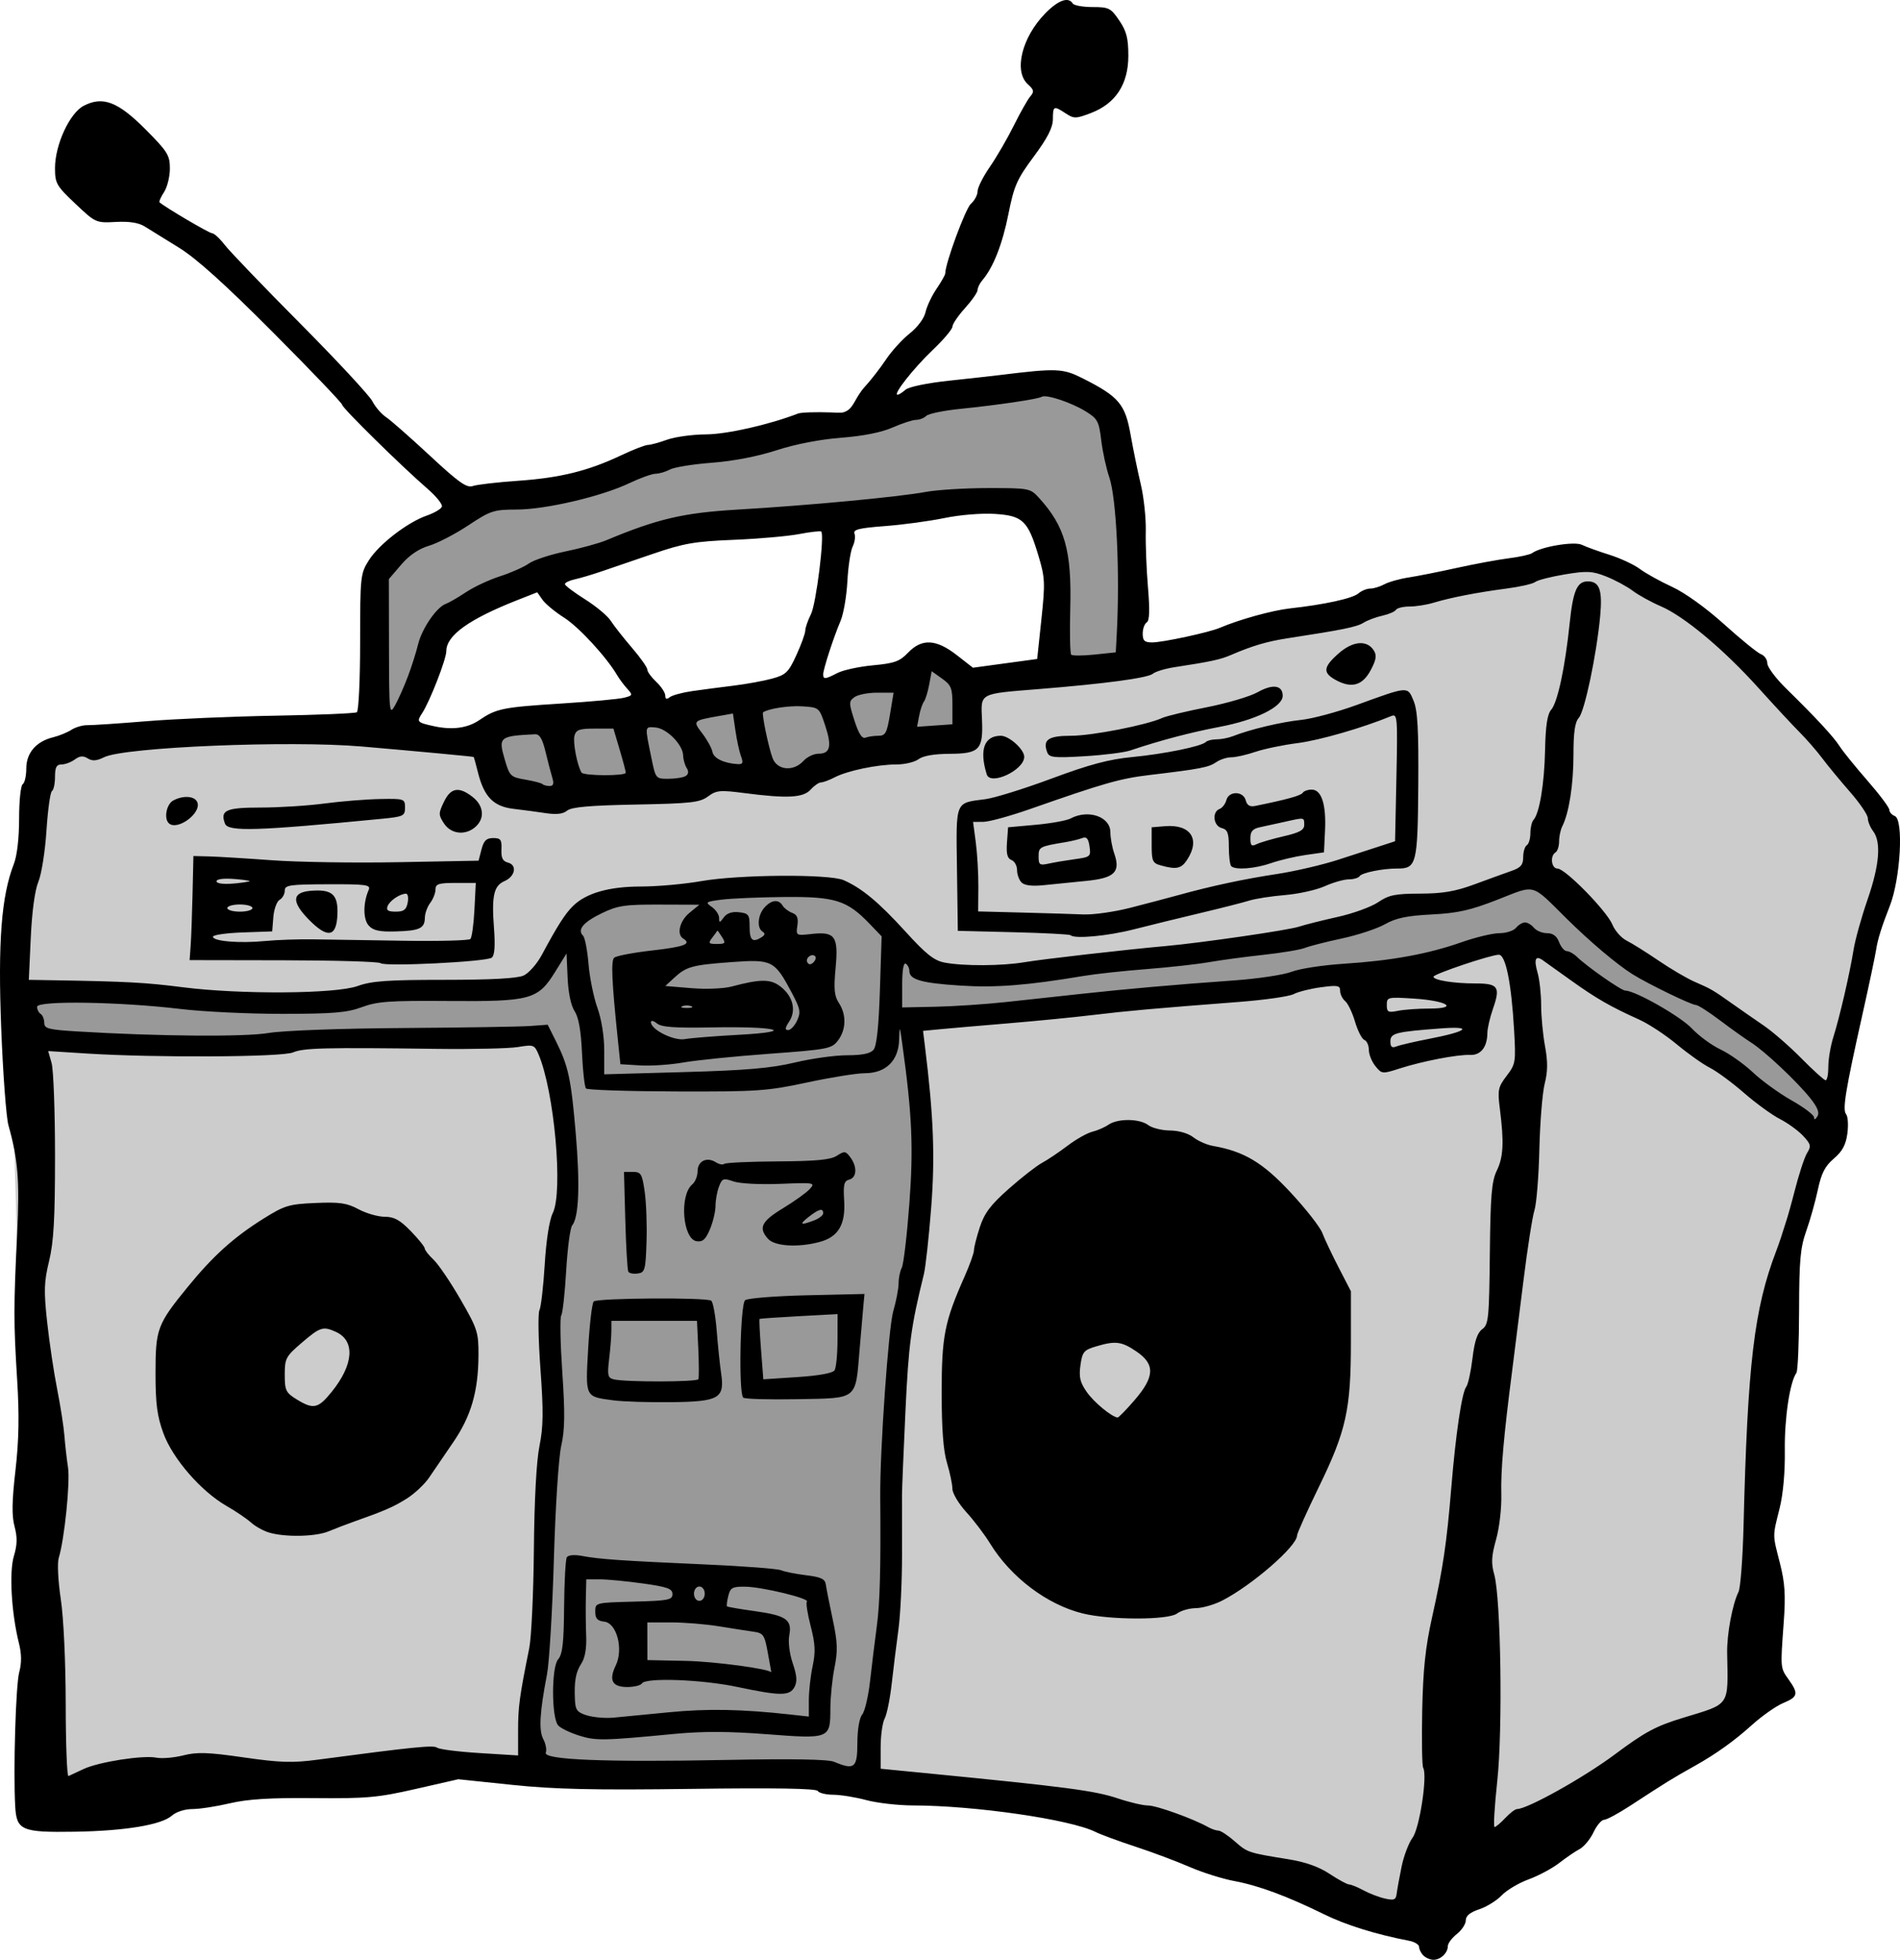 <?xml version="1.0" encoding="UTF-8" standalone="no"?>
<!-- Created with Inkscape (http://www.inkscape.org/) -->

<svg
   xmlns:dc="http://purl.org/dc/elements/1.1/"
   xmlns:cc="http://creativecommons.org/ns#"
   xmlns:rdf="http://www.w3.org/1999/02/22-rdf-syntax-ns#"
   xmlns:svg="http://www.w3.org/2000/svg"
   xmlns="http://www.w3.org/2000/svg"
   xmlns:sodipodi="http://sodipodi.sourceforge.net/DTD/sodipodi-0.dtd"
   xmlns:inkscape="http://www.inkscape.org/namespaces/inkscape"
   width="298.754mm"
   height="308.168mm"
   viewBox="0 0 1058.576 1091.935"
   id="svg37395"
   version="1.1"
   inkscape:version="0.91 r13725"
   sodipodi:docname="1980sboombox-pdwiki.svg">
  <defs
     id="defs37397" />
  <sodipodi:namedview
     id="base"
     pagecolor="#ffffff"
     bordercolor="#666666"
     borderopacity="1.0"
     inkscape:pageopacity="0.0"
     inkscape:pageshadow="2"
     inkscape:zoom="0.35332979"
     inkscape:cx="484.6999"
     inkscape:cy="837.89011"
     inkscape:document-units="px"
     inkscape:current-layer="layer1"
     showgrid="false"
     fit-margin-top="0"
     fit-margin-left="0"
     fit-margin-right="0"
     fit-margin-bottom="0"
     inkscape:window-width="1916"
     inkscape:window-height="1035"
     inkscape:window-x="4"
     inkscape:window-y="1"
     inkscape:window-maximized="1"
     showguides="false" />
  <g
     inkscape:label="Layer 1"
     inkscape:groupmode="layer"
     id="layer1"
     transform="translate(-1619.939,-82.38)">
    <g
       id="g10451">
      <path
         inkscape:connector-curvature="0"
         id="path10443"
         d="m 1673.854,492.754 -25.641,7.692 -23.077,117.949 12.821,474.359 133.333,-15.385 174.359,-10.256 228.205,12.82 253.846,71.795 174.359,-125.641 c 0,0 12.82,-251.282 12.82,-261.538 0,-10.256 20.513,-43.59 20.513,-43.59 l 5.128,-20.513 0,-25.641 35.897,-123.077 -17.949,-30.769 -97.436,-102.564 -51.282,-25.641 -56.41,7.692 -205.128,53.846 -87.18,5.128 -20.513,-15.385 -12.821,15.385 -97.436,7.692 -130.769,15.385 -23.077,10.256 -148.718,-2.564 -33.333,2.564 z"
         style="fill:#cccccc;fill-rule:evenodd;stroke:none;stroke-width:1px;stroke-linecap:butt;stroke-linejoin:miter;stroke-opacity:1" />
      <path
         inkscape:connector-curvature="0"
         id="path10445"
         d="m 1627.87,629.327 2.138,37.415 220.212,-5.345 71.622,-1.069 17.104,54.518 -9.621,78.036 -3.207,107.968 -14.966,163.555 196.694,11.759 -1.069,-31.001 11.759,-121.865 c 0,0 2.138,-134.693 3.207,-128.279 1.069,6.414 12.828,-53.449 12.828,-53.449 l -7.483,-87.657 136.831,-16.035 181.728,-21.38 19.242,-7.483 82.312,39.553 89.795,73.76 6.414,-14.966 -19.242,-27.794 -47.035,-36.346 -52.38,-28.863 -54.518,-44.898 -140.037,38.484 -162.486,17.104 -36.346,-5.345 -39.553,-40.622 -57.725,-4.276 -88.726,10.69 -27.794,44.898 -19.242,0 -65.208,3.207 -23.518,7.483 -114.382,-6.414 z"
         style="fill:#999999;fill-opacity:1;fill-rule:evenodd;stroke:none;stroke-width:1px;stroke-linecap:butt;stroke-linejoin:miter;stroke-opacity:1" />
      <path
         inkscape:connector-curvature="0"
         id="path10447"
         d="m 1892.979,481.807 151.796,-9.621 83.381,-10.69 11.759,-16.035 20.311,17.104 -6.414,31.001 -90.864,20.311 -47.035,4.276 -36.346,8.552 -56.656,2.138 -18.173,0 -13.897,-19.242 -3.207,-12.828 z"
         style="fill:#999999;fill-opacity:1;fill-rule:evenodd;stroke:none;stroke-width:1px;stroke-linecap:butt;stroke-linejoin:miter;stroke-opacity:1" />
      <path
         inkscape:connector-curvature="0"
         id="path10449"
         d="m 1826.701,486.083 17.104,1.069 28.863,-65.208 57.725,-25.656 179.59,-28.863 82.312,-3.207 13.897,23.518 -1.069,70.553 43.828,-6.414 -1.069,-50.242 -7.483,-86.588 -18.173,-13.897 -27.794,-4.276 -107.968,20.311 -121.865,25.656 -96.209,26.725 -37.415,27.794 -6.414,41.691 z"
         style="fill:#999999;fill-opacity:1;fill-rule:evenodd;stroke:none;stroke-width:1px;stroke-linecap:butt;stroke-linejoin:miter;stroke-opacity:1" />
      <path
         sodipodi:nodetypes="cscscccccsccsscsssscscsccccscsscscssccsscscscsssscssssssscscscssssscssscsccsssccsscccscssssscsscssssscssscccscsscssscssscsscssssscsccccscccsscccsccsscscscssccsscsscccccssscscsccscscssccccssccscssccccsccsccsscscssscsccccccccccccccssssssscsccscssscsssscsccssscccsssssccscccccssssccssscssccsccssscscsscccssscsccsscsssccccccccssscccsccsssccscscccsscccccsssscccscssscssscssccsscsssssssssssccsscssscscscscccscsccscccssssccccccscscccsssccccsscscscccccscsccccccscccccccssssssssccccscscccccccccsccccsccccccccsccsscssccsccccccscccsscsccscsccssccccscssssccccscsscscsscscssscscscscscccccccsssscsccssscsssscssssssscssccsscsccsccsccssccsscccscssssccccssscsscsscscscsssccsscssscscscscsscscsccscccscssccccccccccscssccscccsccccscccsscsssssscscscccccsscscsscsssscsccsccsscsccssccssccscssccccccccccssccscscscccccsscccscccccscsscccsscsscccscsssccccscccsscsccsccssssssssscssscsssccssccccccccscsscccccsscccscccssssscccsssscsscssccsscscscssccsscscccssscsssssccccccccscscsscssscsssscccscsccccssssccscccssccccscscccccsssccsccscssssccssccccsccssssscssscscsccccscssscsssccssssscccccssscscccssssccscssssssssscccscsssccssss"
         inkscape:connector-curvature="0"
         id="path10441"
         d="m 2412.985,1171.915 c -1.32,-1.32 -2.4,-3.468 -2.4,-4.773 0,-1.305 -2.475,-2.848 -5.5,-3.428 -18.493,-3.549 -35.263,-8.768 -47.476,-14.777 -20.57,-10.12 -36.503,-16.022 -50.024,-18.53 -6.6,-1.224 -17.85,-4.776 -25,-7.892 -7.15,-3.116 -20.65,-8.174 -30,-11.241 -9.35,-3.066 -19.389,-6.765 -22.309,-8.22 -14.011,-6.98 -67.113,-14.686 -101.691,-14.756 -8.25,-0.02 -19.95,-1.359 -26,-2.983 -6.05,-1.624 -14.322,-2.963 -18.382,-2.976 -4.06,-0.02 -7.961,-0.961 -8.669,-2.106 -0.87,-1.407 -23.765,-1.784 -70.618,-1.161 -54.203,0.72 -75.91,0.234 -99.484,-2.225 l -30.153,-3.146 -23.734,5.412 c -21.137,4.82 -27.357,5.378 -56.847,5.102 -24.293,-0.227 -36.743,0.544 -46.738,2.895 -7.493,1.763 -16.885,3.205 -20.871,3.205 -4.181,0 -8.994,1.547 -11.376,3.656 -5.823,5.157 -26.167,8.525 -54.152,8.966 -29.538,0.465 -32.404,-0.753 -33.146,-14.096 -1.118,-20.105 0.296,-67.569 2.227,-74.742 1.395,-5.181 1.351,-10.194 -0.142,-16.149 -4.191,-16.713 -5.527,-39.625 -2.834,-48.574 1.904,-6.326 1.997,-10.432 0.375,-16.509 -1.601,-5.998 -1.471,-14.061 0.503,-31.198 1.931,-16.768 2.189,-30.689 0.938,-50.732 -1.983,-31.772 -1.98,-40.493 0.022,-81.623 1.419,-29.146 0.461,-40.955 -4.87,-60 -1.232,-4.4 -3.043,-28.7 -4.026,-54 -1.872,-48.205 0.088,-73.691 7.039,-91.541 1.799,-4.62 2.937,-14.451 2.937,-25.382 0,-9.813 0.9,-18.398 2,-19.077 1.1,-0.68 2,-4.626 2,-8.769 0,-8.688 5.513,-15.083 15,-17.399 3.3,-0.806 7.871,-2.675 10.158,-4.154 2.287,-1.479 6.337,-2.643 9,-2.585 2.663,0.057 17.442,-0.931 32.842,-2.197 15.4,-1.266 47.646,-2.651 71.657,-3.077 24.011,-0.427 44.486,-1.289 45.5,-1.915 1.019,-0.63 1.843,-18.087 1.843,-39.061 0,-36.684 0.158,-38.172 4.846,-45.599 5.65,-8.95 21.548,-21.205 32.372,-24.952 4.156,-1.439 7.907,-3.667 8.335,-4.951 0.428,-1.284 -3.121,-5.711 -7.887,-9.838 -14.705,-12.731 -47.666,-45.159 -47.666,-46.896 0,-0.905 -17.325,-19.04 -38.5,-40.301 -26.849,-26.958 -42.737,-41.266 -52.5,-47.28 -7.7,-4.743 -16.25,-10.035 -19,-11.76 -3.385,-2.124 -8.6,-2.943 -16.145,-2.538 -11.025,0.592 -11.267,0.483 -22.5,-10.139 -10.597,-10.021 -11.355,-11.35 -11.355,-19.915 0,-12.919 8.167,-30.624 15.994,-34.671 10.668,-5.517 19.082,-2.294 34.499,13.215 12.253,12.327 13.508,14.347 13.508,21.755 0,4.492 -1.472,10.413 -3.271,13.159 -1.799,2.746 -2.924,5.291 -2.5,5.657 3.444,2.971 27.645,17.21 29.25,17.21 1.126,0 4.302,2.925 7.06,6.5 2.757,3.575 21.713,23.322 42.125,43.882 20.411,20.56 38.466,40.001 40.122,43.203 1.656,3.202 5.081,7.187 7.613,8.857 2.531,1.669 13.513,11.322 24.405,21.451 16.211,15.076 20.564,18.152 24,16.961 2.309,-0.8 13.647,-2.112 25.197,-2.914 23.377,-1.625 38.98,-5.473 57.286,-14.13 6.757,-3.195 13.507,-5.823 15,-5.84 1.493,-0.016 6.314,-1.327 10.714,-2.912 4.4,-1.585 14.168,-2.922 21.707,-2.97 11.698,-0.075 35.106,-5.379 51.293,-11.624 1.65,-0.637 9.914,-0.912 18.365,-0.612 5.678,0.298 6.422,0.289 8.378,-0.653 4.451,-2.144 4.875,-7.532 10.599,-13.828 3.232,-3.504 8.457,-10.243 11.612,-14.976 3.154,-4.733 9.114,-11.281 13.243,-14.551 4.35,-3.445 8.051,-8.42 8.8,-11.829 0.711,-3.235 3.477,-9.102 6.148,-13.038 2.671,-3.935 4.852,-7.79 4.847,-8.566 -0.034,-5.462 11.223,-36.053 14.253,-38.732 2.066,-1.826 3.756,-4.987 3.756,-7.023 0,-2.036 3.095,-8.192 6.878,-13.679 3.783,-5.487 9.78,-15.827 13.326,-22.977 3.546,-7.15 7.658,-14.429 9.138,-16.175 2.292,-2.705 2.095,-3.714 -1.326,-6.81 -8.001,-7.241 -3.367,-26.126 9.686,-39.481 7.206,-7.372 12.89,-9.429 15.298,-5.534 0.68,1.1 5.651,2 11.046,2 9.088,0 10.183,0.549 14.882,7.464 4.063,5.98 5.072,9.898 5.072,19.7 0,15.784 -7.08,26.626 -20.811,31.87 -8.445,3.225 -9.47,3.241 -14.078,0.222 -6.722,-4.404 -7.105,-4.23 -7.15,3.244 -0.028,4.681 -3.007,10.5 -10.644,20.792 -9.396,12.664 -11.005,16.31 -14.122,32 -3.332,16.77 -8.463,29.823 -14.491,36.865 -1.487,1.737 -2.703,4.209 -2.703,5.494 0,1.285 -3.15,5.823 -7,10.085 -3.85,4.261 -7,8.899 -7,10.306 0,1.407 -5.005,7.329 -11.123,13.16 -10.666,10.167 -22.156,24.798 -19.474,24.798 0.705,0 2.703,-1.252 4.44,-2.783 1.817,-1.602 12.069,-3.735 24.157,-5.026 11.55,-1.234 24.15,-2.631 28,-3.105 32.303,-3.977 35.437,-3.847 46.865,1.935 19.815,10.026 23.37,14.218 26.357,31.087 1.45,8.191 4.026,20.743 5.724,27.893 1.697,7.15 2.942,18.85 2.767,26 -0.176,7.15 0.374,21.206 1.221,31.235 1.082,12.808 0.875,18.647 -0.696,19.618 -1.231,0.76 -2.237,3.58 -2.237,6.265 0,3.927 1.019,4.882 5.214,4.882 5.951,0 31.782,-5.568 37.786,-8.145 10.713,-4.598 29.233,-9.723 39.059,-10.809 19.176,-2.119 34.844,-5.548 38.099,-8.339 1.737,-1.489 4.721,-2.707 6.631,-2.707 1.911,0 5.44,-1.073 7.843,-2.385 2.403,-1.312 8.418,-3.009 13.368,-3.771 4.95,-0.762 17.1,-3.174 27,-5.36 9.9,-2.186 22.928,-4.597 28.95,-5.358 6.023,-0.761 11.873,-2.056 13,-2.879 4.934,-3.599 23.488,-6.692 27.744,-4.625 2.369,1.15 9.256,3.644 15.306,5.542 6.05,1.898 13.7,5.459 17,7.914 3.3,2.455 11.4,6.951 18,9.992 7.144,3.291 18.88,11.737 29,20.869 9.35,8.437 18.575,15.924 20.5,16.638 1.925,0.713 3.5,2.993 3.5,5.065 0,2.073 4.725,8.397 10.5,14.055 16.655,16.317 26.456,26.908 29.893,32.302 1.752,2.75 8.677,11.3 15.39,19 6.712,7.7 12.207,15.029 12.211,16.286 0,1.257 1.357,2.804 3.007,3.437 5.063,1.943 3.206,35.038 -2.82,50.277 -4.351,11.001 -6.72,18.561 -7.522,24 -0.486,3.3 -3.906,19.5 -7.598,36 -9.543,42.645 -11.29,53.312 -9.155,55.886 1.009,1.216 1.32,6.051 0.691,10.743 -0.846,6.31 -2.806,9.943 -7.523,13.951 -4.93,4.189 -6.959,8.145 -8.934,17.42 -1.405,6.6 -4.317,16.95 -6.47,23 -3.273,9.196 -3.923,16.41 -3.966,44 -0.028,18.15 -0.704,33.9 -1.501,35 -3.664,5.057 -6.695,25.329 -6.451,43.148 0.164,12.019 -0.947,24.448 -2.883,32.211 -4.015,16.106 -4.022,14.293 0.124,30.549 2.822,11.067 3.262,17.81 2.149,33 -1.892,25.843 -1.934,25.36 2.736,31.919 5.644,7.926 5.243,9.651 -3.05,13.116 -3.945,1.648 -11.82,7.184 -17.5,12.302 -9.711,8.75 -19.793,15.979 -31.327,22.463 -13.734,7.72 -14.765,8.356 -36.728,22.656 -6.45,4.2 -12.873,7.636 -14.272,7.636 -1.399,0 -4.033,3.138 -5.853,6.973 -1.82,3.835 -5.298,8.031 -7.728,9.325 -2.43,1.293 -7.569,4.799 -11.419,7.789 -3.85,2.991 -11.5,7.081 -17,9.09 -5.5,2.009 -12.252,6.022 -15.005,8.919 -2.753,2.897 -8.378,6.38 -12.5,7.741 -5.068,1.672 -7.495,3.672 -7.495,6.173 0,2.035 -2.25,5.47 -5,7.633 -2.75,2.163 -5,5.199 -5,6.745 0,3.76 -4.048,7.612 -8,7.612 -1.76,0 -4.28,-1.08 -5.6,-2.4 z m -12.166,-49.494 c 1.226,-5.992 3.984,-13.267 6.128,-16.167 3.919,-5.3 8.376,-34.663 5.911,-38.938 -0.634,-1.1 -0.877,-15.5 -0.539,-32 0.467,-22.807 1.792,-35.275 5.526,-52 6.039,-27.05 8.125,-41.136 10.665,-72 2.461,-29.914 5.926,-53.298 8.335,-56.264 1.012,-1.245 2.572,-8.351 3.468,-15.791 1.168,-9.705 2.708,-14.316 5.449,-16.321 3.51,-2.566 3.854,-5.985 4.233,-42.001 0.344,-32.638 0.998,-40.415 3.905,-46.415 3.66,-7.553 4.05,-15.683 1.657,-34.535 -1.308,-10.301 -0.964,-11.949 3.796,-18.189 5.014,-6.573 5.188,-7.652 4.145,-25.673 -1.518,-26.225 -4.69,-41.811 -8.509,-41.811 -4.407,0 -36.395,10.765 -36.399,12.25 0,1.927 11.328,3.75 23.309,3.75 12.831,0 14.11,1.85 9.812,14.193 -1.687,4.844 -3.08,10.892 -3.096,13.439 -0.05,7.822 -3.693,12.441 -9.613,12.185 -6.952,-0.3 -26.625,3.49 -39.272,7.565 -9.658,3.112 -9.929,3.086 -13.5,-1.325 -2.004,-2.475 -3.644,-6.554 -3.644,-9.065 0,-2.51 -1.125,-4.998 -2.5,-5.527 -1.375,-0.529 -3.713,-5.089 -5.197,-10.132 -1.483,-5.043 -3.958,-10.217 -5.5,-11.496 -1.542,-1.28 -2.803,-3.866 -2.803,-5.747 0,-2.984 -1.372,-3.234 -10.744,-1.962 -5.909,0.802 -12.724,2.517 -15.143,3.812 -2.419,1.295 -16.259,3.266 -30.756,4.38 -46.791,3.597 -61.995,4.959 -81.357,7.292 -10.45,1.259 -31.6,3.335 -47,4.613 -15.4,1.278 -32.361,2.744 -37.69,3.256 l -9.69,0.931 1.024,8.294 c 4.856,39.337 5.725,61.756 3.501,90.288 -1.287,16.503 -3.115,33.156 -4.064,37.006 -7.211,29.272 -8.512,38.916 -10.253,76.038 -1.057,22.529 -1.928,43.662 -1.936,46.962 0,3.3 2e-4,18.15 0.02,33 0.02,14.85 -0.887,33.75 -2.01,42 -1.123,8.25 -2.81,21.847 -3.748,30.215 -0.938,8.369 -2.706,17.084 -3.929,19.369 -1.222,2.284 -2.223,9.505 -2.223,16.045 l 0,11.893 23.5,2.301 c 80.166,7.85 95.832,9.909 108.907,14.314 6.307,2.125 13.773,3.863 16.59,3.863 4.684,0 25.106,7.351 33.476,12.05 1.91,1.072 4.491,1.95 5.736,1.95 1.245,0 5.323,2.687 9.064,5.971 7.146,6.274 7.406,6.361 29.875,9.985 9.519,1.535 17.044,4.203 23,8.154 4.869,3.23 9.752,5.882 10.852,5.894 1.1,0.02 4.7,1.482 8,3.267 3.3,1.785 8.7,3.852 12,4.592 5.072,1.138 6.078,0.711 6.502,-2.758 0.276,-2.257 1.506,-9.007 2.732,-14.999 z M 2223.267,981.349 c -19.881,-4.862 -40.153,-20.159 -51.728,-39.034 -3.036,-4.95 -8.992,-12.805 -13.237,-17.455 -4.244,-4.65 -7.727,-10.5 -7.739,-13 -0.02,-2.5 -1.362,-8.963 -3,-14.362 -2.058,-6.784 -2.978,-18.911 -2.978,-39.24 0,-31.407 1.609,-39.55 12.78,-64.692 2.871,-6.462 5.22,-13.043 5.22,-14.624 0,-1.581 1.469,-7.366 3.264,-12.855 2.565,-7.842 6.024,-12.421 16.147,-21.376 7.085,-6.268 15.39,-12.746 18.455,-14.396 3.065,-1.65 9.469,-5.951 14.232,-9.557 4.763,-3.606 10.964,-7.116 13.781,-7.798 2.817,-0.683 6.897,-2.457 9.066,-3.943 5.215,-3.572 17.31,-3.444 22.173,0.235 2.135,1.615 7.586,2.965 12.113,3 4.898,0.038 10.162,1.57 13,3.783 2.623,2.046 7.47,4.194 10.77,4.774 17.554,3.085 27.854,9.244 43.401,25.954 8.47,9.104 16.419,19.252 17.664,22.552 1.245,3.3 5.34,11.958 9.099,19.239 l 6.836,13.239 0,28.762 c 0,37.101 -2.653,49.078 -17.727,80.04 -6.75,13.863 -12.273,26.153 -12.273,27.31 0,5.949 -25.219,27.85 -41.826,36.322 -4.408,2.249 -10.976,4.117 -14.594,4.152 -3.619,0.034 -8.327,1.385 -10.462,3 -4.876,3.688 -37.308,3.67 -52.435,-0.03 z m 28.818,-118.907 c 11.224,-13.033 11.489,-19.953 1.036,-27.056 -8.333,-5.662 -11.697,-6.083 -22.574,-2.824 -6.776,2.03 -7.612,3.046 -8.644,10.5 -0.917,6.629 -0.212,9.573 3.584,14.967 3.996,5.677 13.616,13.632 17.098,14.138 0.55,0.08 4.825,-4.296 9.5,-9.725 z m 206.5,232.872 c 2.584,-2.75 5.531,-5 6.549,-5 5.782,0 37.234,-17.566 54.451,-30.41 16.847,-12.568 22.838,-15.787 38.002,-20.418 26.685,-8.149 25.161,-5.911 24.631,-36.172 -0.182,-10.451 2.927,-27.156 6.33,-34 1.094,-2.2 2.359,-18.85 2.811,-37 2.248,-90.259 5.872,-120.696 18.218,-153 2.943,-7.7 7.397,-22.134 9.898,-32.076 2.501,-9.942 5.767,-20.029 7.257,-22.415 2.415,-3.867 2.174,-4.914 -2.218,-9.619 -2.711,-2.904 -8.528,-7.12 -12.928,-9.37 -4.4,-2.25 -13.4,-8.794 -20,-14.544 -6.6,-5.749 -15.15,-12.048 -19,-13.997 -3.85,-1.949 -12.134,-7.817 -18.408,-13.039 -6.275,-5.222 -15.725,-11.438 -21,-13.813 -15.838,-7.129 -23.809,-11.704 -37.726,-21.654 -7.288,-5.211 -14.472,-10.342 -15.963,-11.403 -4.094,-2.913 -5.051,-0.561 -2.869,7.049 1.081,3.77 1.966,11.87 1.966,18 0,6.13 0.972,16.401 2.159,22.825 1.592,8.613 1.547,14.091 -0.174,20.867 -1.283,5.054 -2.624,21.53 -2.98,36.615 -0.356,15.085 -1.59,30.385 -2.744,34 -1.153,3.615 -3.929,21.423 -6.168,39.573 -2.239,18.15 -5.061,40.65 -6.27,50 -4.695,36.309 -6.383,55.525 -6.02,68.545 0.213,7.64 -1.048,18.624 -2.891,25.195 -2.612,9.308 -2.826,13.22 -1.065,19.455 3.735,13.226 4.814,86.512 1.696,115.305 -1.519,14.025 -2.194,25.5 -1.501,25.5 0.693,0 3.373,-2.25 5.957,-5 z m -792,-27.344 c 8.609,-3.985 33.035,-7.774 40.51,-6.284 3.03,0.604 9.754,0.03 14.942,-1.277 7.746,-1.951 13.776,-1.749 33.727,1.128 20.234,2.918 27.096,3.132 41.058,1.278 53.633,-7.119 64.687,-8.234 66.622,-6.717 1.178,0.924 11.817,2.278 23.642,3.011 l 21.5,1.332 0,-13.965 c 0,-13.091 0.781,-18.846 6.23,-45.898 1.189,-5.905 2.346,-30.655 2.569,-55 0.254,-27.671 1.42,-49.241 3.109,-57.543 2.162,-10.626 2.271,-19.201 0.547,-42.912 -1.185,-16.298 -1.441,-31.022 -0.569,-32.72 0.872,-1.698 2.2,-13.165 2.951,-25.483 0.832,-13.649 2.575,-24.82 4.463,-28.606 5.916,-11.859 0.898,-67.879 -7.931,-88.544 -2.249,-5.263 -2.825,-5.468 -11.369,-4.035 -4.95,0.83 -25.65,1.289 -46,1.019 -61.643,-0.817 -73.562,-0.519 -79.4,1.99 -6.16,2.647 -77.066,3.022 -115.007,0.607 l -21.407,-1.362 1.907,6.649 c 1.049,3.657 1.909,26.905 1.912,51.663 0,35.055 -0.726,48.028 -3.302,58.643 -2.823,11.633 -2.983,16.614 -1.095,34 1.217,11.204 3.726,28.02 5.577,37.37 1.851,9.35 3.673,21.05 4.049,26 0.376,4.95 1.276,12.868 2.001,17.596 1.276,8.324 -1.978,40.175 -5.155,50.458 -0.876,2.834 -0.377,12.937 1.136,23 1.571,10.45 2.715,34.932 2.741,58.612 0.024,22.367 0.718,40.343 1.543,39.948 0.825,-0.395 4.65,-2.177 8.5,-3.959 z M 1769.824,936.246 c -3.169,-0.949 -7.669,-3.45 -10,-5.558 -2.331,-2.108 -8.475,-6.267 -13.652,-9.242 -14.247,-8.188 -30.048,-26.383 -35.213,-40.547 -3.478,-9.538 -4.374,-16.376 -4.374,-33.389 0,-24.775 0.927,-27.253 18.023,-48.195 14.096,-17.267 25.583,-27.611 42.19,-37.994 11.712,-7.322 14.144,-8.053 28.938,-8.691 13.448,-0.58 17.46,0 23.97,3.494 4.301,2.305 10.863,4.191 14.583,4.191 5.264,0 8.486,1.774 14.53,8.002 4.271,4.401 7.766,8.744 7.766,9.651 0,0.907 2.203,3.719 4.897,6.249 2.693,2.53 9.443,12.478 15,22.106 9.502,16.464 10.099,18.325 10.032,31.249 -0.104,20.124 -4.13,33.916 -14.157,48.506 -4.825,7.02 -10.807,15.79 -13.294,19.489 -2.487,3.699 -8.088,8.977 -12.447,11.728 -7.396,4.669 -12.288,6.798 -30.031,13.068 -3.85,1.361 -9.956,3.706 -13.568,5.213 -7.236,3.017 -24.209,3.36 -33.194,0.67 z m 34.927,-78.399 c 12.247,-15.173 13.184,-28.453 2.357,-33.386 -7.174,-3.269 -8.775,-2.762 -19.023,6.022 -8.898,7.627 -9.5,8.755 -9.5,17.803 0,8.741 0.618,10.043 6.5,13.679 9.454,5.845 12.065,5.298 19.665,-4.118 z m 292.869,195.731 c 0.02,-7.602 1.105,-14.022 2.693,-15.935 1.462,-1.762 3.44,-10.207 4.394,-18.766 0.955,-8.56 2.644,-22.313 3.754,-30.563 1.735,-12.896 2.246,-32.261 1.901,-72 -0.223,-25.676 4.57,-94.132 7.233,-103.308 1.645,-5.669 2.992,-12.704 2.992,-15.632 0,-2.928 0.802,-6.839 1.781,-8.692 0.98,-1.853 2.865,-17.768 4.19,-35.368 2.365,-31.416 1.561,-49.865 -3.879,-89 -1.509,-10.86 -1.533,-10.891 -1.811,-2.405 -0.378,11.552 -7.467,18.398 -19.074,18.42 -4.514,0 -19.008,2.334 -32.208,5.167 -22.241,4.774 -27.582,5.141 -72.882,5.002 -26.885,-0.082 -49.514,-0.832 -50.288,-1.667 -0.773,-0.835 -1.773,-9.729 -2.222,-19.765 -0.557,-12.447 -1.865,-19.847 -4.116,-23.283 -2.029,-3.097 -3.529,-10.259 -3.896,-18.601 l -0.596,-13.564 -6.366,10.264 c -9.604,15.484 -13.553,16.561 -59.464,16.207 -32.752,-0.252 -39.59,0.233 -48.17,3.421 -8.274,3.073 -15.869,3.722 -44,3.758 -18.7,0.024 -44.35,-1.196 -57,-2.712 -33.948,-4.067 -80,-4.779 -80,-1.237 0,1.516 0.9,3.313 2,3.993 1.1,0.68 2,2.899 2,4.931 0,3.246 2.249,3.832 18.5,4.823 44.918,2.738 92.992,3.126 106.5,0.86 8.102,-1.359 39.697,-2.524 75,-2.765 33.55,-0.229 65.384,-0.739 70.743,-1.133 l 9.743,-0.717 4.505,9 c 7.03,14.046 8.524,20.959 11.131,51.515 2.446,28.662 1.74,46.834 -1.994,51.332 -1.106,1.333 -2.609,12.713 -3.34,25.288 -0.731,12.576 -1.968,23.765 -2.75,24.865 -0.782,1.1 -0.517,15.318 0.588,31.596 1.561,22.996 1.431,32.139 -0.583,41 -1.472,6.472 -3.249,33.89 -4.109,63.404 -0.834,28.6 -2.558,57.4 -3.832,64 -4.084,21.157 -4.654,31.228 -2.044,36.106 1.361,2.543 1.983,5.906 1.382,7.473 -1.539,4.012 33.13,5.394 101.562,4.048 35.431,-0.696 55.719,-0.343 59,1.029 11.417,4.773 12.997,3.513 13.034,-10.392 z m -155.278,-4.283 c -5.084,-1.624 -10.249,-4.164 -11.479,-5.646 -3.712,-4.473 -3.706,-32.414 0,-36.7 2.486,-2.868 3.195,-9.028 3.361,-29.212 0.116,-14.067 0.799,-26.528 1.518,-27.691 0.795,-1.286 4.153,-1.58 8.57,-0.751 9.695,1.819 21.944,2.665 68.264,4.716 21.45,0.95 40.583,2.406 42.517,3.236 1.934,0.83 8.222,2.085 13.973,2.788 8.424,1.031 10.562,2.057 11,5.279 0.299,2.2 2.021,10.921 3.827,19.381 2.709,12.691 2.881,17.384 0.983,26.834 -1.265,6.299 -2.3,16.592 -2.3,22.874 0,16.765 -0.353,16.906 -35.539,14.204 -21.156,-1.625 -35.663,-1.669 -51.461,-0.156 -39.843,3.817 -43.741,3.878 -53.243,0.844 z m 50.243,-12.902 c 21.18,-2.104 40.571,-1.753 67.5,1.222 l 10.5,1.16 0,-9.132 c 0,-5.023 0.952,-13.571 2.116,-18.996 1.685,-7.856 1.458,-12.4 -1.112,-22.32 -1.775,-6.851 -2.716,-12.967 -2.091,-13.592 1.731,-1.731 -24.798,-8.175 -34.195,-8.306 -7.309,-0.102 -8.438,0.5 -9.597,5.121 -0.723,2.88 -1.045,5.503 -0.717,5.829 0.328,0.326 7.175,1.503 15.214,2.616 17.781,2.461 21.119,4.769 19.486,13.474 -0.7,3.729 0.106,10.263 1.923,15.618 2.336,6.879 2.583,10.22 0.98,13.217 -2.707,5.058 -7.759,5.055 -31.809,-0.022 -19.848,-4.189 -51.109,-5.346 -53.196,-1.969 -0.68,1.1 -4.361,2 -8.181,2 -8.402,0 -10.406,-3.756 -6.408,-12.01 4.38,-9.044 0.598,-23.59 -6.345,-24.399 -3.913,-0.457 -5.066,-1.729 -5.066,-5.591 0,-4.988 0.052,-5.001 21.5,-5.568 19.226,-0.508 21.5,-0.952 21.5,-4.197 0,-3.026 -2.742,-4.012 -16.5,-5.935 -9.075,-1.268 -19.875,-2.304 -24,-2.303 l -7.5,0 -0.248,10.5 c -0.136,5.775 -0.052,15.253 0.188,21.063 0.281,6.786 -0.662,12.241 -2.638,15.256 -3.239,4.943 -4.126,10.009 -3.614,20.624 0.262,5.424 1.339,6.753 6.811,8.402 3.575,1.078 10.1,1.635 14.5,1.239 4.4,-0.396 18.35,-1.749 31,-3.005 z m 55.157,-33.069 c -1.861,-10.16 -2.471,-11.054 -8.085,-11.845 -3.339,-0.471 -12.026,-1.825 -19.302,-3.01 -7.277,-1.185 -19.202,-2.155 -26.5,-2.155 l -13.269,0 0.02,10.5 0.02,10.5 21.48,0.448 c 16.039,0.335 46.517,4.431 47.565,6.393 0.046,0.088 -0.821,-4.786 -1.928,-10.831 z m -35.157,-33.01 c 0,-2.222 -1.333,-4 -3,-4 -1.667,0 -3,1.778 -3,4 0,2.222 1.333,4 3,4 1.667,0 3,-1.778 3,-4 z m -51,-107.737 c -15.832,-2.112 -15.511,-1.443 -13.938,-28.981 0.763,-13.355 2.142,-25.093 3.065,-26.084 1.8,-1.933 62.38,-2.356 65.453,-0.457 1.012,0.625 2.397,8.14 3.079,16.698 0.681,8.559 1.78,19.161 2.442,23.561 2.127,14.136 -0.925,15.949 -27.436,16.299 -12.466,0.164 -27.165,-0.302 -32.665,-1.036 z m 47.445,-11.763 c 0.374,-0.825 0.356,-8.475 -0.04,-17 l -0.721,-15.5 -23.842,0 -23.842,0 -0.02,5.5 c 0,3.025 -0.574,10.137 -1.255,15.804 -1.08,8.991 -0.759,10.427 2.517,11.268 6.237,1.601 46.469,1.539 47.2,-0.072 z m 24.977,10.255 c -2.633,-2.633 -1.651,-52.082 1.078,-54.27 1.375,-1.102 16.9,-2.338 34.5,-2.745 l 32,-0.74 -0.574,6 c -0.316,3.3 -1.287,14.55 -2.158,25 -2.367,28.392 -0.605,26.987 -34.672,27.633 -15.813,0.3 -29.392,-0.096 -30.174,-0.877 z m 50.911,-15.226 c 0.883,-1.391 1.62,-9.004 1.636,-16.918 l 0.03,-14.388 -21.5,1.163 c -11.825,0.64 -21.71,1.324 -21.966,1.52 -0.256,0.196 0.112,7.849 0.818,17.006 l 1.284,16.648 19.046,-1.251 c 11.956,-0.785 19.643,-2.193 20.651,-3.781 z m -114.907,-54.915 c -0.523,-0.888 -1.283,-13.764 -1.689,-28.614 l -0.737,-27 4.973,0 c 4.501,0 5.123,1.043 6.563,11 0.875,6.05 1.337,18.65 1.028,28 -0.519,15.679 -0.898,17.048 -4.874,17.614 -2.371,0.338 -4.739,-0.112 -5.263,-1 z m 77.884,-18.272 c -5.557,-6.14 -3.805,-9.752 8.293,-17.101 6.381,-3.877 13.095,-8.697 14.919,-10.712 3.197,-3.533 2.607,-3.636 -16.508,-2.868 -11.236,0.451 -22.498,-0.136 -25.997,-1.356 -5.67,-1.977 -6.33,-1.74 -8.095,2.901 -1.057,2.779 -1.921,7.585 -1.921,10.679 0,3.094 -1.386,8.943 -3.081,12.998 -2.392,5.726 -4.05,7.232 -7.418,6.744 -7.834,-1.135 -9.727,-25.631 -2.448,-31.672 1.621,-1.345 2.947,-4.614 2.947,-7.264 0,-5.664 5.057,-8.243 10.049,-5.126 1.936,1.209 4.067,1.65 4.737,0.98 0.67,-0.67 14.042,-1.296 29.716,-1.391 21.668,-0.132 29.605,-0.89 33.12,-3.165 4.215,-2.728 4.875,-2.649 7.5,0.891 3.922,5.291 3.621,11.299 -0.622,12.404 -2.897,0.755 -3.384,2.757 -2.826,11.618 0.838,13.314 -3.166,20.21 -13.379,23.047 -11.899,3.305 -25.206,2.566 -28.984,-1.609 z m 25.56,-10.293 c 2.822,-1.073 5.13,-2.873 5.13,-4 0,-3.023 -2.385,-2.441 -8,1.951 -5.58,4.364 -4.759,4.95 2.87,2.049 z m 555.215,-67.94 c -7.368,-9.298 -25.49,-26.368 -33.084,-31.163 -3.3,-2.083 -11.107,-7.649 -17.348,-12.368 -6.241,-4.719 -12.293,-8.579 -13.447,-8.579 -2.513,0 -26.689,-11.738 -35.337,-17.157 -8.681,-5.44 -23.541,-17.987 -36.643,-30.939 -20.184,-19.953 -16.902,-19.046 -38.424,-10.62 -15.253,5.971 -22.196,7.534 -36.8,8.281 -13.79,0.706 -19.871,1.977 -26,5.436 -4.4,2.483 -15.2,6.054 -24,7.936 -8.8,1.881 -18.099,4.255 -20.664,5.274 -2.565,1.019 -12.915,2.747 -23,3.84 -10.085,1.093 -23.736,2.931 -30.336,4.084 -6.6,1.154 -22.35,2.902 -35,3.885 -12.65,0.983 -28.4,2.694 -35,3.802 -31.357,5.266 -48.968,6.641 -68.71,5.364 -21.592,-1.396 -28.29,-3.323 -28.29,-8.138 0,-1.546 -0.9,-3.368 -2,-4.048 -1.254,-0.775 -2,3.54 -2,11.565 l 0,12.801 18.5,-0.379 c 10.175,-0.208 27.95,-1.4 39.5,-2.649 11.55,-1.249 30.45,-3.301 42,-4.562 25.232,-2.753 52.628,-5.159 85,-7.466 13.2,-0.94 27.6,-3.11 32,-4.821 4.4,-1.711 17.45,-3.717 29,-4.458 26.525,-1.701 47.03,-5.44 65.463,-11.935 7.954,-2.803 17.519,-5.096 21.255,-5.096 3.736,0 7.913,-1.35 9.282,-3 1.369,-1.65 3.619,-3 5,-3 1.381,0 3.631,1.35 5,3 1.369,1.65 4.652,3 7.294,3 3.285,0 5.406,1.582 6.706,5 1.046,2.75 2.973,5 4.283,5 1.31,0 3.807,1.387 5.55,3.083 5.705,5.553 24.84,18.917 27.085,18.917 5.496,0 30.78,14.395 37.082,21.112 3.85,4.103 11.05,9.376 16,11.717 4.95,2.341 13.05,8.077 18,12.747 4.95,4.67 14.625,11.669 21.5,15.555 6.875,3.886 12.514,8.145 12.531,9.467 0.02,1.525 0.698,1.347 1.859,-0.488 1.289,-2.037 0.166,-4.989 -3.805,-10 z m 9.916,-17.754 c 0,-4.204 1.263,-11.629 2.807,-16.5 3.482,-10.985 9.1,-35.267 11.274,-48.731 0.899,-5.569 4.399,-18.117 7.777,-27.885 6.663,-19.266 7.693,-32.022 3.078,-38.123 -1.615,-2.135 -2.936,-5.37 -2.936,-7.189 0,-1.819 -4.454,-8.397 -9.899,-14.618 -5.444,-6.221 -12.419,-14.672 -15.5,-18.78 -3.081,-4.108 -8.759,-10.632 -12.619,-14.5 -3.86,-3.867 -14.21,-15.014 -23,-24.771 -19.357,-21.484 -41.299,-39.824 -54.333,-45.411 -5.305,-2.274 -12.346,-6.159 -15.648,-8.633 -3.301,-2.474 -9.983,-6.065 -14.848,-7.98 -7.733,-3.043 -10.627,-3.186 -23,-1.13 -7.785,1.293 -15.202,3.195 -16.484,4.226 -1.281,1.031 -8.481,2.678 -16,3.661 -16.188,2.115 -31.003,4.995 -40.657,7.902 -3.843,1.157 -9.865,2.104 -13.382,2.104 -3.517,0 -6.909,0.831 -7.536,1.846 -0.628,1.015 -4.042,2.483 -7.589,3.262 -3.546,0.779 -8.261,2.547 -10.477,3.93 -3.749,2.339 -11.388,3.902 -42.029,8.603 -11.707,1.796 -19.811,4.185 -32,9.434 -5.776,2.487 -11.165,3.646 -31.338,6.736 -5.136,0.787 -10.538,2.426 -12.005,3.644 -2.861,2.374 -26.59,5.56 -63.657,8.548 -33.437,2.695 -32.174,2.016 -31.535,16.934 0.724,16.9 -1.32,19.047 -18.21,19.128 -8.471,0.04 -14.656,1.123 -17.137,3 -2.135,1.615 -7.716,2.936 -12.402,2.936 -10.589,0 -27.289,3.492 -34.371,7.187 -2.94,1.534 -6.331,2.794 -7.535,2.801 -1.204,0 -3.819,1.812 -5.81,4.012 -4.151,4.587 -12.974,5.048 -36.998,1.93 -13.472,-1.748 -15.527,-1.555 -20.189,1.892 -4.557,3.369 -9.466,3.92 -40.199,4.508 -25.728,0.492 -35.874,1.389 -38.273,3.384 -2.251,1.871 -5.916,2.313 -11.802,1.422 -4.696,-0.71 -12.816,-1.793 -18.045,-2.407 -11.146,-1.308 -16.407,-6.645 -19.788,-20.072 -1.199,-4.761 -2.298,-8.735 -2.442,-8.831 -0.402,-0.267 -31.11,-3.141 -62.263,-5.828 -40.333,-3.478 -132.362,0.343 -143.648,5.965 -4.173,2.078 -6.55,2.25 -9.099,0.658 -2.562,-1.6 -4.426,-1.442 -7.234,0.611 -2.081,1.522 -5.411,2.767 -7.401,2.767 -2.789,0 -3.618,1.576 -3.618,6.882 0,3.785 -0.765,7.355 -1.701,7.933 -0.936,0.578 -2.311,10.482 -3.056,22.008 -0.745,11.526 -2.774,24.352 -4.508,28.502 -1.955,4.68 -3.565,16.493 -4.238,31.11 l -1.086,23.565 14.794,0.249 c 39.836,0.671 50.432,1.248 70.794,3.852 32.209,4.119 85.33,3.766 97.57,-0.649 7.824,-2.822 16.655,-3.452 48.406,-3.452 25.923,0 40.586,-0.797 44.098,-2.397 2.894,-1.319 7.458,-6.494 10.142,-11.5 8.754,-16.326 13.036,-23.032 17.446,-27.322 7.373,-7.171 20.051,-10.78 37.878,-10.783 9.053,-0.002 24.109,-1.35 33.459,-2.997 21.053,-3.708 71.424,-4.05 79.406,-0.539 10.112,4.448 19.568,12.309 34.33,28.539 11.587,12.739 16.052,16.282 21.908,17.385 10.645,2.004 31.928,1.901 44.488,-0.216 10.204,-1.72 56.655,-7.033 78.867,-9.021 19.539,-1.749 68.094,-8.807 74,-10.758 3.3,-1.09 13.02,-3.539 21.6,-5.443 8.58,-1.904 18.745,-5.596 22.589,-8.204 5.931,-4.025 9.472,-4.749 23.4,-4.785 12.643,-0.032 19.625,-1.231 30.411,-5.221 7.7,-2.848 16.925,-6.2 20.5,-7.447 5.165,-1.803 6.5,-3.376 6.5,-7.661 0,-2.966 0.9,-5.949 2,-6.629 1.1,-0.68 2,-3.703 2,-6.718 0,-3.015 0.778,-6.337 1.728,-7.382 3.338,-3.67 6.063,-20.088 6.456,-38.9 0.285,-13.618 1.254,-19.993 3.421,-22.505 3.579,-4.149 7.741,-23.626 10.279,-48.116 1.891,-18.241 4.114,-23.379 10.116,-23.379 6.517,0 8.227,4.791 6.887,19.297 -1.975,21.381 -8.642,53.118 -11.919,56.739 -2.142,2.367 -2.968,8.094 -2.968,20.593 0,16.592 -2.482,32.453 -6.236,39.844 -0.97,1.91 -1.764,5.682 -1.764,8.382 0,2.7 -0.9,5.465 -2,6.145 -3.195,1.974 -2.327,9 1.111,9 4.321,0 27.475,23.638 30.594,31.233 1.407,3.428 4.975,7.44 7.927,8.915 2.952,1.475 10.939,6.478 17.749,11.117 6.809,4.639 15.809,9.927 20,11.751 9.408,4.095 10.16,4.532 20.915,12.147 4.788,3.389 12.773,8.939 17.746,12.332 4.973,3.393 14.423,11.627 21,18.296 6.577,6.67 12.634,12.145 13.459,12.168 0.825,0.022 1.5,-3.398 1.5,-7.602 z m -806.643,-57.665 c -0.829,-0.829 -25.099,-1.549 -53.933,-1.599 l -52.425,-0.092 0.577,-8 c 0.317,-4.4 0.793,-17.45 1.057,-29 l 0.48,-21 8.943,0.235 c 4.918,0.13 20.643,1.092 34.943,2.139 14.3,1.047 46.022,1.528 70.494,1.069 l 44.494,-0.835 1.634,-6.304 c 1.27,-4.9 2.719,-6.304 6.506,-6.304 4.195,0 4.834,0.88 4.597,6.325 -0.207,4.752 0.707,6.582 3.674,7.358 5.22,1.365 3.997,7.696 -1.993,10.316 -5.944,2.6 -7.195,8.194 -5.84,26.11 0.757,10.008 0.367,15.258 -1.228,16.52 -2.916,2.308 -59.918,5.123 -61.98,3.061 z m -37.358,-13.261 c 8.25,0.128 30.955,0.479 50.455,0.78 19.5,0.301 36.136,-0.134 36.968,-0.966 0.832,-0.832 1.851,-8.203 2.264,-16.379 l 0.751,-14.865 -11.219,0 c -9.49,0 -11.219,0.557 -11.219,3.618 0,1.99 -1.321,5.365 -2.936,7.5 -1.615,2.135 -2.965,5.854 -3,8.264 -0.086,5.969 -2.871,7.264 -16.424,7.642 -8.908,0.248 -12.365,-0.511 -14.854,-3.261 -3.195,-3.531 -3.196,-12.661 0,-19.935 1.229,-2.8 -1.433,-3.162 -22.695,-3.088 -21.546,0.074 -24.088,0.452 -24.088,3.572 0,1.919 -1.283,4.208 -2.851,5.088 -1.568,0.88 -3.143,5.199 -3.5,9.599 l -0.649,8 -16.5,0.581 c -9.075,0.32 -16.5,1.393 -16.5,2.385 0,2.548 14.833,3.774 29,2.397 6.6,-0.642 18.75,-1.061 27,-0.933 z m -2.709,-11.132 c -9.646,-9.878 -9.275,-15.047 1.141,-15.914 11.953,-0.995 15.344,1.983 14.925,13.11 -0.48,12.776 -5.478,13.648 -16.066,2.804 z m -31.291,-6.298 c 0,-1.1 -3.15,-2 -7,-2 -3.85,0 -7,0.9 -7,2 0,1.1 3.15,2 7,2 3.85,0 7,-0.9 7,-2 z m 86.49,-3 c 0.526,-2.75 0.122,-5 -0.898,-5 -3.398,0 -9.106,3.851 -10.293,6.944 -0.883,2.301 0.237,3.056 4.532,3.056 4.496,0 5.907,-1.059 6.66,-5 z m -88.49,-11.768 c 1.65,-0.295 -1.726,-0.919 -7.501,-1.385 -6.535,-0.527 -10.501,-0.056 -10.5,1.251 10e-4,1.844 8.108,1.905 18.001,0.134 z m 457.776,29.877 c -0.49,-0.49 -14.815,-1.235 -31.833,-1.655 l -30.943,-0.765 -0.468,-34.291 c -0.528,-38.699 -1.283,-36.834 15.795,-39.059 5.13,-0.668 21.78,-5.853 37,-11.521 20.839,-7.76 31.871,-10.708 44.673,-11.936 18.007,-1.727 38.747,-5.963 41.198,-8.414 0.808,-0.808 3.526,-1.469 6.041,-1.469 2.515,0 6.64,-0.818 9.167,-1.819 9.401,-3.722 26.942,-7.897 37.858,-9.011 6.195,-0.632 20.145,-4.381 31,-8.331 28.999,-10.552 28.247,-10.497 31.659,-2.332 2.264,5.418 2.848,15.971 2.617,47.267 -0.323,43.732 -0.968,46.277 -11.703,46.205 -7.965,-0.054 -19.797,2.34 -20.973,4.243 -0.605,0.978 -3.306,1.779 -6.003,1.779 -2.697,0 -8.719,1.714 -13.382,3.809 -4.663,2.095 -14.644,4.32 -22.18,4.944 -7.536,0.624 -16.536,2.021 -20,3.106 -3.464,1.084 -15.748,4.211 -27.298,6.949 -11.55,2.737 -28.2,6.819 -37,9.069 -14.612,3.737 -33.029,5.428 -35.224,3.233 z m 33.224,-15.237 c 8.8,-2.253 20.95,-5.458 27,-7.123 18.688,-5.142 36.238,-8.894 55,-11.759 9.9,-1.512 25.2,-5.083 34,-7.937 8.8,-2.854 19.513,-6.335 23.807,-7.737 l 7.807,-2.548 0.751,-35.621 c 0.706,-33.521 0.541,-35.534 -2.807,-34.151 -15.915,6.574 -40.013,13.539 -52.179,15.081 -8.065,1.023 -18.681,3.223 -23.591,4.89 -4.91,1.667 -10.946,3.031 -13.413,3.031 -2.467,0 -6.26,1.233 -8.43,2.739 -4.124,2.863 -8.891,3.78 -36.956,7.109 -16.531,1.961 -25.19,4.426 -66.989,19.071 -11,3.854 -22.586,7.024 -25.748,7.044 l -5.748,0.036 1.524,11.5 c 0.838,6.325 1.476,17.548 1.416,24.94 l -0.108,13.44 24.332,0.628 c 13.382,0.345 28.832,0.815 34.332,1.045 5.5,0.229 17.2,-1.426 26,-3.679 z m -60.5,-14.135 c -1.375,-1.395 -2.5,-4.511 -2.5,-6.923 0,-2.412 -1.402,-4.924 -3.116,-5.582 -2.294,-0.88 -2.954,-3.442 -2.5,-9.714 l 0.616,-8.518 15.446,-1.401 c 8.495,-0.77 17.211,-2.345 19.369,-3.5 9.864,-5.279 22.186,-1.018 22.186,7.672 0,3.097 0.966,8.402 2.146,11.788 3.625,10.4 0.218,13.745 -15.59,15.305 -7.456,0.736 -18.056,1.804 -23.556,2.374 -6.657,0.689 -10.836,0.188 -12.5,-1.502 z m 29.619,-12.958 c 8.742,-1.194 9.084,-1.489 8.255,-7.132 -0.654,-4.459 -1.653,-5.581 -4.119,-4.627 -1.79,0.693 -5.955,1.707 -9.255,2.252 -14.488,2.394 -15,2.668 -15,7.999 0,4.63 0.598,5.062 5.5,3.974 3.025,-0.671 9.604,-1.781 14.619,-2.467 z m 47.881,3.432 c -4.473,-1.244 -5,-2.434 -5,-11.301 l 0,-9.91 7.415,-0.616 c 14.288,-1.186 19.857,7.236 12.355,18.686 -3.298,5.033 -5.943,5.595 -14.77,3.14 z m 39.333,0.456 c -0.733,-0.733 -1.333,-5.578 -1.333,-10.767 0,-7.751 -0.713,-9.62 -4,-10.479 -4.628,-1.21 -5.502,-8.969 -1.197,-10.622 1.542,-0.592 3.257,-2.813 3.813,-4.937 1.366,-5.224 9.426,-5.135 10.8,0.12 0.735,2.81 2.298,3.726 5.313,3.115 17.435,-3.536 25.439,-5.748 26.396,-7.296 0.612,-0.989 2.881,-1.799 5.043,-1.799 5.455,0 8.125,8.22 7.419,22.836 l -0.586,12.123 -10.369,1.485 c -5.703,0.817 -14.253,2.838 -19,4.491 -9.042,3.149 -20.027,4.002 -22.298,1.731 z m 29.167,-16.656 c 8.874,-2.045 11.5,-3.49 11.5,-6.33 0,-4.285 0.263,-4.241 -10.614,-1.796 -4.612,1.037 -10.861,2.404 -13.886,3.038 -4.237,0.889 -5.5,2.309 -5.5,6.186 0,4.122 0.633,4.718 3.5,3.292 1.925,-0.957 8.675,-2.933 15,-4.39 z m -467.765,-7.135 c -3.121,-4.763 -3.126,-5.608 -0.078,-12 3.811,-7.992 8.395,-8.771 16.074,-2.731 6.146,4.834 6.827,11.826 1.612,16.545 -5.555,5.027 -13.673,4.191 -17.608,-1.814 z m -122.012,0.124 c -2.868,-7.473 0.486,-9 19.767,-9 10.238,0 26.242,-1.012 35.563,-2.248 9.321,-1.237 23.248,-2.362 30.948,-2.5 13.667,-0.246 14,-0.132 14,4.748 0,4.69 -0.805,5.078 -13,6.267 -69.27,6.752 -85.539,7.262 -87.277,2.733 z m -31.39,-0.333 c -2.763,-2.763 -1.185,-10.605 2.535,-12.596 5.649,-3.023 12.08,-2.53 13.447,1.031 2.358,6.146 -11.427,16.121 -15.982,11.565 z m 455.771,-27.167 c -4.236,-13.751 -1.405,-21.5 7.857,-21.5 4.606,0 13.039,7.583 13.039,11.724 0,7.443 -18.891,16.281 -20.896,9.776 z m 33.73,-12.212 c -2.705,-7.05 0.506,-9.288 13.33,-9.288 11.63,0 42.163,-5.985 50.836,-9.965 2.2,-1.01 13.315,-3.673 24.699,-5.919 11.384,-2.246 24.136,-6.015 28.337,-8.377 8.431,-4.738 13.964,-3.943 13.964,2.007 0,6.107 -14.884,13.448 -35.018,17.271 -16.248,3.085 -33.46,7.632 -49.982,13.203 -3.3,1.113 -14.753,2.548 -25.452,3.189 -16.884,1.012 -19.619,0.732 -20.714,-2.122 z m 160.666,-40.385 c -7.304,-4.025 -6.936,-7.227 1.699,-14.809 7.942,-6.973 15.827,-7.605 19.599,-1.571 1.706,2.729 1.301,5.206 -1.798,11 -4.567,8.539 -10.698,10.23 -19.5,5.381 z M 2062.688,674.393 c 9.293,-2.228 22.412,-4.057 29.152,-4.065 8.582,-0.02 13.021,-0.937 14.811,-3.094 1.717,-2.068 2.873,-12.947 3.52,-33.12 l 0.964,-30.04 -6.776,-7.055 c -12.545,-13.062 -19.187,-15.137 -47.589,-14.864 -13.852,0.132 -29.49,0.793 -34.751,1.467 -8.963,1.149 -9.309,1.405 -5.5,4.073 2.236,1.566 4.065,4.318 4.065,6.116 0,2.879 0.31,2.845 2.599,-0.285 1.729,-2.364 4.574,-3.329 8.5,-2.882 5.367,0.611 5.901,1.351 5.901,8.173 0,7.519 1.651,8.926 6.714,5.718 1.892,-1.199 2.043,-2.134 0.5,-3.088 -3.277,-2.025 -2.685,-9.296 1.096,-13.474 3.901,-4.311 7.859,-4.705 10.091,-1.007 0.88,1.458 3.275,3.268 5.323,4.023 2.752,1.014 3.506,2.856 2.889,7.06 -0.824,5.615 -0.725,5.675 7.76,4.719 13.244,-1.493 15.187,1.22 13.53,18.9 -1.104,11.783 -0.741,15.597 1.863,19.571 4.259,6.5 4.031,14.925 -0.566,20.904 -3.515,4.573 -5.545,4.962 -38.455,7.376 -19.11,1.402 -40.595,3.582 -47.745,4.846 -7.15,1.263 -17.95,1.994 -24,1.624 l -11,-0.673 -1.556,-15 c -3.241,-31.244 -3.732,-42.512 -1.929,-44.315 1.023,-1.023 10.551,-2.848 21.173,-4.055 18.051,-2.05 22.17,-3.628 17.312,-6.63 -3.809,-2.354 -1.976,-9.87 3.5,-14.353 l 5.5,-4.503 -22.126,-0.072 c -19.445,-0.064 -23.351,0.519 -32.24,4.807 -10.323,4.98 -13.802,9.153 -10.437,12.519 1.037,1.037 2.406,8.122 3.042,15.744 0.636,7.622 2.867,18.617 4.958,24.433 2.288,6.364 3.801,15.848 3.801,23.818 l 0,13.243 44.603,-1.254 c 34.559,-0.972 48.408,-2.166 61.5,-5.304 z m 353.576,-13.241 c 21.514,-4.16 24.805,-7.17 6.321,-5.78 -25.147,1.89 -28,2.628 -28,7.248 0,3.118 0.854,3.788 3.5,2.747 1.925,-0.757 10.105,-2.653 18.179,-4.214 z m -384.721,-2.224 c 32.77,-1.776 21.655,-4.801 -15.133,-4.118 -20.68,0.384 -27.97,-0.152 -30.5,-2.24 -1.828,-1.51 -3.324,-1.823 -3.324,-0.696 0,4.198 12.803,10.581 18.957,9.451 3.277,-0.601 16.777,-1.68 30,-2.396 z m 32.5,-7.937 c 2.151,-4.634 1.783,-6.561 -2.962,-15.484 -9.616,-18.086 -10.921,-18.746 -33.737,-17.074 -21.886,1.603 -25.04,2.481 -31.954,8.888 l -4.759,4.411 14.477,1.209 c 8.126,0.679 17.987,0.278 22.477,-0.913 16.168,-4.289 21.752,-4.27 27.297,0.09 6.891,5.42 8.8,13.224 4.749,19.408 -2.335,3.564 -2.486,4.784 -0.591,4.773 1.4,0 3.652,-2.397 5.003,-5.308 z m 352.193,-6.676 c 16.802,0 10.098,-4.36 -8.543,-5.557 -14.632,-0.939 -15.107,-0.828 -15.107,3.544 0,3.988 0.727,4.368 6.25,3.263 3.438,-0.688 11.268,-1.25 17.4,-1.25 z m -411.15,-1.325 c -1.375,-0.555 -3.625,-0.555 -5,0 -1.375,0.555 -0.25,1.009 2.5,1.009 2.75,0 3.875,-0.454 2.5,-1.009 z m 69,-27.842 c -1.906,-1.906 -5.727,1.181 -4.307,3.479 0.844,1.366 1.963,1.331 3.399,-0.104 1.178,-1.178 1.586,-2.696 0.907,-3.375 z m -51.907,-10.742 c -1.343,-2.15 -2.505,-3.725 -2.583,-3.5 -0.078,0.225 -1.347,1.984 -2.821,3.909 -2.392,3.125 -2.116,3.5 2.583,3.5 4.72,0 5.011,-0.402 2.821,-3.909 z m -94.496,-88.591 c -0.753,-2.475 -2.454,-9 -3.78,-14.5 -1.77,-7.342 -3.328,-9.956 -5.864,-9.833 -19.864,0.959 -20.54,1.52 -16.895,14.021 2.718,9.32 3.245,9.839 11.422,11.235 4.715,0.805 9.048,1.939 9.63,2.521 0.581,0.581 2.362,1.057 3.957,1.057 2.08,0 2.513,-1.273 1.53,-4.5 z m 74.298,-1.083 c 1.579,-1.004 1.76,-2.526 0.531,-4.469 -1.025,-1.621 -1.906,-4.747 -1.958,-6.947 -0.142,-6.053 -9.2,-15.196 -15.479,-15.625 -6.041,-0.413 -5.943,-1.18 -2.182,17.125 2.348,11.43 2.407,11.5 9.528,11.469 3.941,-0.02 8.243,-0.716 9.56,-1.553 z m -33.394,-1.818 c 0,-0.77 -1.549,-6.62 -3.443,-13 l -3.443,-11.599 -10.324,0 c -8.683,0 -10.492,0.643 -11.382,4.048 -0.941,3.6 1.529,16.477 3.924,20.452 1.143,1.897 24.668,1.991 24.668,0.098 z m 99,-6.599 c 1.991,-2.2 5.759,-4 8.373,-4 6.583,0 7.555,-4.174 3.687,-15.821 -3.292,-9.912 -3.366,-9.973 -12.685,-10.574 -7.535,-0.486 -19.096,1.294 -21.884,3.369 -0.867,0.646 3.105,19.72 5.316,25.527 2.588,6.795 11.683,7.589 17.193,1.5 z m -34.777,-2.5 c -0.923,-2.475 -2.319,-8.862 -3.102,-14.194 l -1.424,-9.694 -7.348,1.301 c -15.159,2.683 -15.143,2.667 -9.687,9.821 2.683,3.517 5.211,8.127 5.619,10.243 0.698,3.627 6.406,6.375 14.171,6.824 2.762,0.16 3.115,-0.699 1.773,-4.301 z m 76.56,-11.5 c 3.892,0 4.707,-1.518 6.44,-12 l 1.985,-12 -9.222,0 c -5.072,0 -10.74,1.125 -12.597,2.5 -3.166,2.345 -3.165,3.153 0.02,13.06 2.363,7.353 4.233,10.238 6.156,9.5 1.52,-0.583 4.768,-1.06 7.219,-1.06 z m -222.477,-8.658 c 9.639,-6.541 13.002,-7.222 46.026,-9.319 16.133,-1.024 31.699,-2.456 34.593,-3.183 5.016,-1.259 5.102,-1.496 1.846,-5.094 -1.878,-2.076 -4.395,-5.449 -5.593,-7.497 -5.891,-10.072 -21.363,-26.864 -29.518,-32.035 -5.027,-3.188 -10.457,-7.676 -12.066,-9.974 l -2.926,-4.178 -10.833,4.266 c -27.204,10.711 -39.801,19.731 -39.824,28.515 -0.02,4.513 -9.157,27.996 -13.462,34.566 -3.181,4.854 -2.897,5.173 6.452,7.241 10.205,2.258 18.749,1.141 25.306,-3.309 z m 263.694,-8.399 c 0,-9.484 -0.643,-11.129 -5.781,-14.787 l -5.781,-4.117 -1.398,7.48 c -0.769,4.114 -2.091,8.38 -2.937,9.48 -0.847,1.1 -2.05,4.7 -2.673,8 l -1.134,6 9.852,-0.693 9.852,-0.693 z m -303.398,-15.943 c 2.068,-5.5 4.629,-13.582 5.692,-17.96 2.126,-8.758 10.27,-20.654 15.417,-22.521 1.809,-0.656 6.888,-3.592 11.288,-6.525 4.4,-2.933 12.932,-6.917 18.959,-8.854 6.028,-1.937 13.228,-5.129 16,-7.094 2.772,-1.964 11.979,-5.001 20.458,-6.748 8.48,-1.747 18.676,-4.538 22.66,-6.202 28.725,-12.002 43.029,-15.333 73.51,-17.119 38.876,-2.278 89.292,-7.013 104.399,-9.806 6.461,-1.194 22.214,-2.172 35.006,-2.172 22.825,0 23.352,0.103 28.268,5.5 14.435,15.847 18.231,29.289 17.384,61.56 -0.355,13.531 -0.12,25.129 0.525,25.774 0.644,0.645 6.494,0.617 13,-0.064 l 11.829,-1.236 0.529,-9.767 c 1.848,-34.142 -0.128,-76.096 -4.136,-87.767 -1.7,-4.95 -3.719,-14.234 -4.488,-20.631 -1.273,-10.594 -2.044,-12.029 -8.651,-16.098 -8.113,-4.997 -22.069,-9.621 -24.502,-8.118 -2.087,1.29 -24.519,4.61 -45.434,6.725 -9.176,0.928 -17.681,2.685 -18.9,3.904 -1.219,1.219 -3.763,2.217 -5.651,2.217 -1.889,0 -7.784,1.914 -13.1,4.252 -6.245,2.747 -16.39,4.769 -28.666,5.711 -11.743,0.901 -25.493,3.567 -36,6.98 -10.601,3.443 -24.151,6.058 -36,6.947 -10.45,0.784 -20.966,2.479 -23.368,3.767 -2.403,1.288 -6.003,2.351 -8,2.361 -1.997,0.01 -8.582,2.374 -14.632,5.252 -15.582,7.412 -46.54,14.667 -62.731,14.7 -12.859,0.027 -14.574,0.587 -27,8.82 -7.298,4.836 -17.164,9.949 -21.924,11.363 -5.712,1.697 -10.983,5.291 -15.5,10.568 l -6.845,7.997 0.08,38.14 c 0.078,36.716 0.205,37.916 3.421,32.14 1.838,-3.3 5.033,-10.5 7.101,-16 z m 158.398,8.117 c 5.5,-0.789 15.85,-2.151 23,-3.026 7.15,-0.875 16.857,-2.647 21.571,-3.937 7.663,-2.098 9.094,-3.489 13.5,-13.122 2.711,-5.927 4.929,-12.045 4.929,-13.596 0,-1.552 1.437,-5.702 3.194,-9.224 2.892,-5.798 7.642,-44.042 5.71,-45.974 -0.443,-0.443 -6.003,0.184 -12.355,1.393 -6.352,1.209 -22.8,2.653 -36.55,3.209 -21.64,0.875 -27.688,1.93 -45,7.846 -11,3.759 -24.05,8.218 -29,9.908 -4.95,1.69 -11.475,3.615 -14.5,4.278 -3.025,0.663 -5.457,1.863 -5.404,2.667 0.052,0.804 5.111,4.612 11.241,8.462 6.129,3.85 12.582,9.25 14.338,12 1.757,2.75 7.048,9.485 11.759,14.966 4.711,5.481 8.566,10.949 8.566,12.151 0,1.202 2.25,4.299 5,6.883 2.75,2.583 5,6.001 5,7.594 0,2.034 0.745,2.31 2.5,0.928 1.375,-1.083 7,-2.614 12.5,-3.404 z m 80.945,-10.089 c 3.161,-1.634 12.067,-3.559 19.792,-4.277 11.935,-1.109 14.869,-2.165 19.528,-7.028 7.676,-8.012 15.638,-7.624 27.124,1.325 l 9.046,7.048 17.89,-2.436 17.889,-2.436 2.348,-22.112 c 2.161,-20.35 2.029,-23.175 -1.652,-35.445 -5.867,-19.556 -8.707,-22.272 -24.323,-23.267 -7.359,-0.469 -19.469,0.524 -28.057,2.3 -8.31,1.719 -23.229,3.738 -33.152,4.487 -14.468,1.092 -17.825,1.929 -16.945,4.223 0.604,1.573 0.138,4.825 -1.033,7.226 -1.172,2.401 -2.492,11.115 -2.934,19.365 -0.442,8.25 -2.149,18.15 -3.793,22 -3.882,9.087 -9.674,26.91 -9.674,29.768 0,2.919 1.061,2.82 7.945,-0.74 z"
         style="fill:#000000" />
    </g>
  </g>
</svg>
